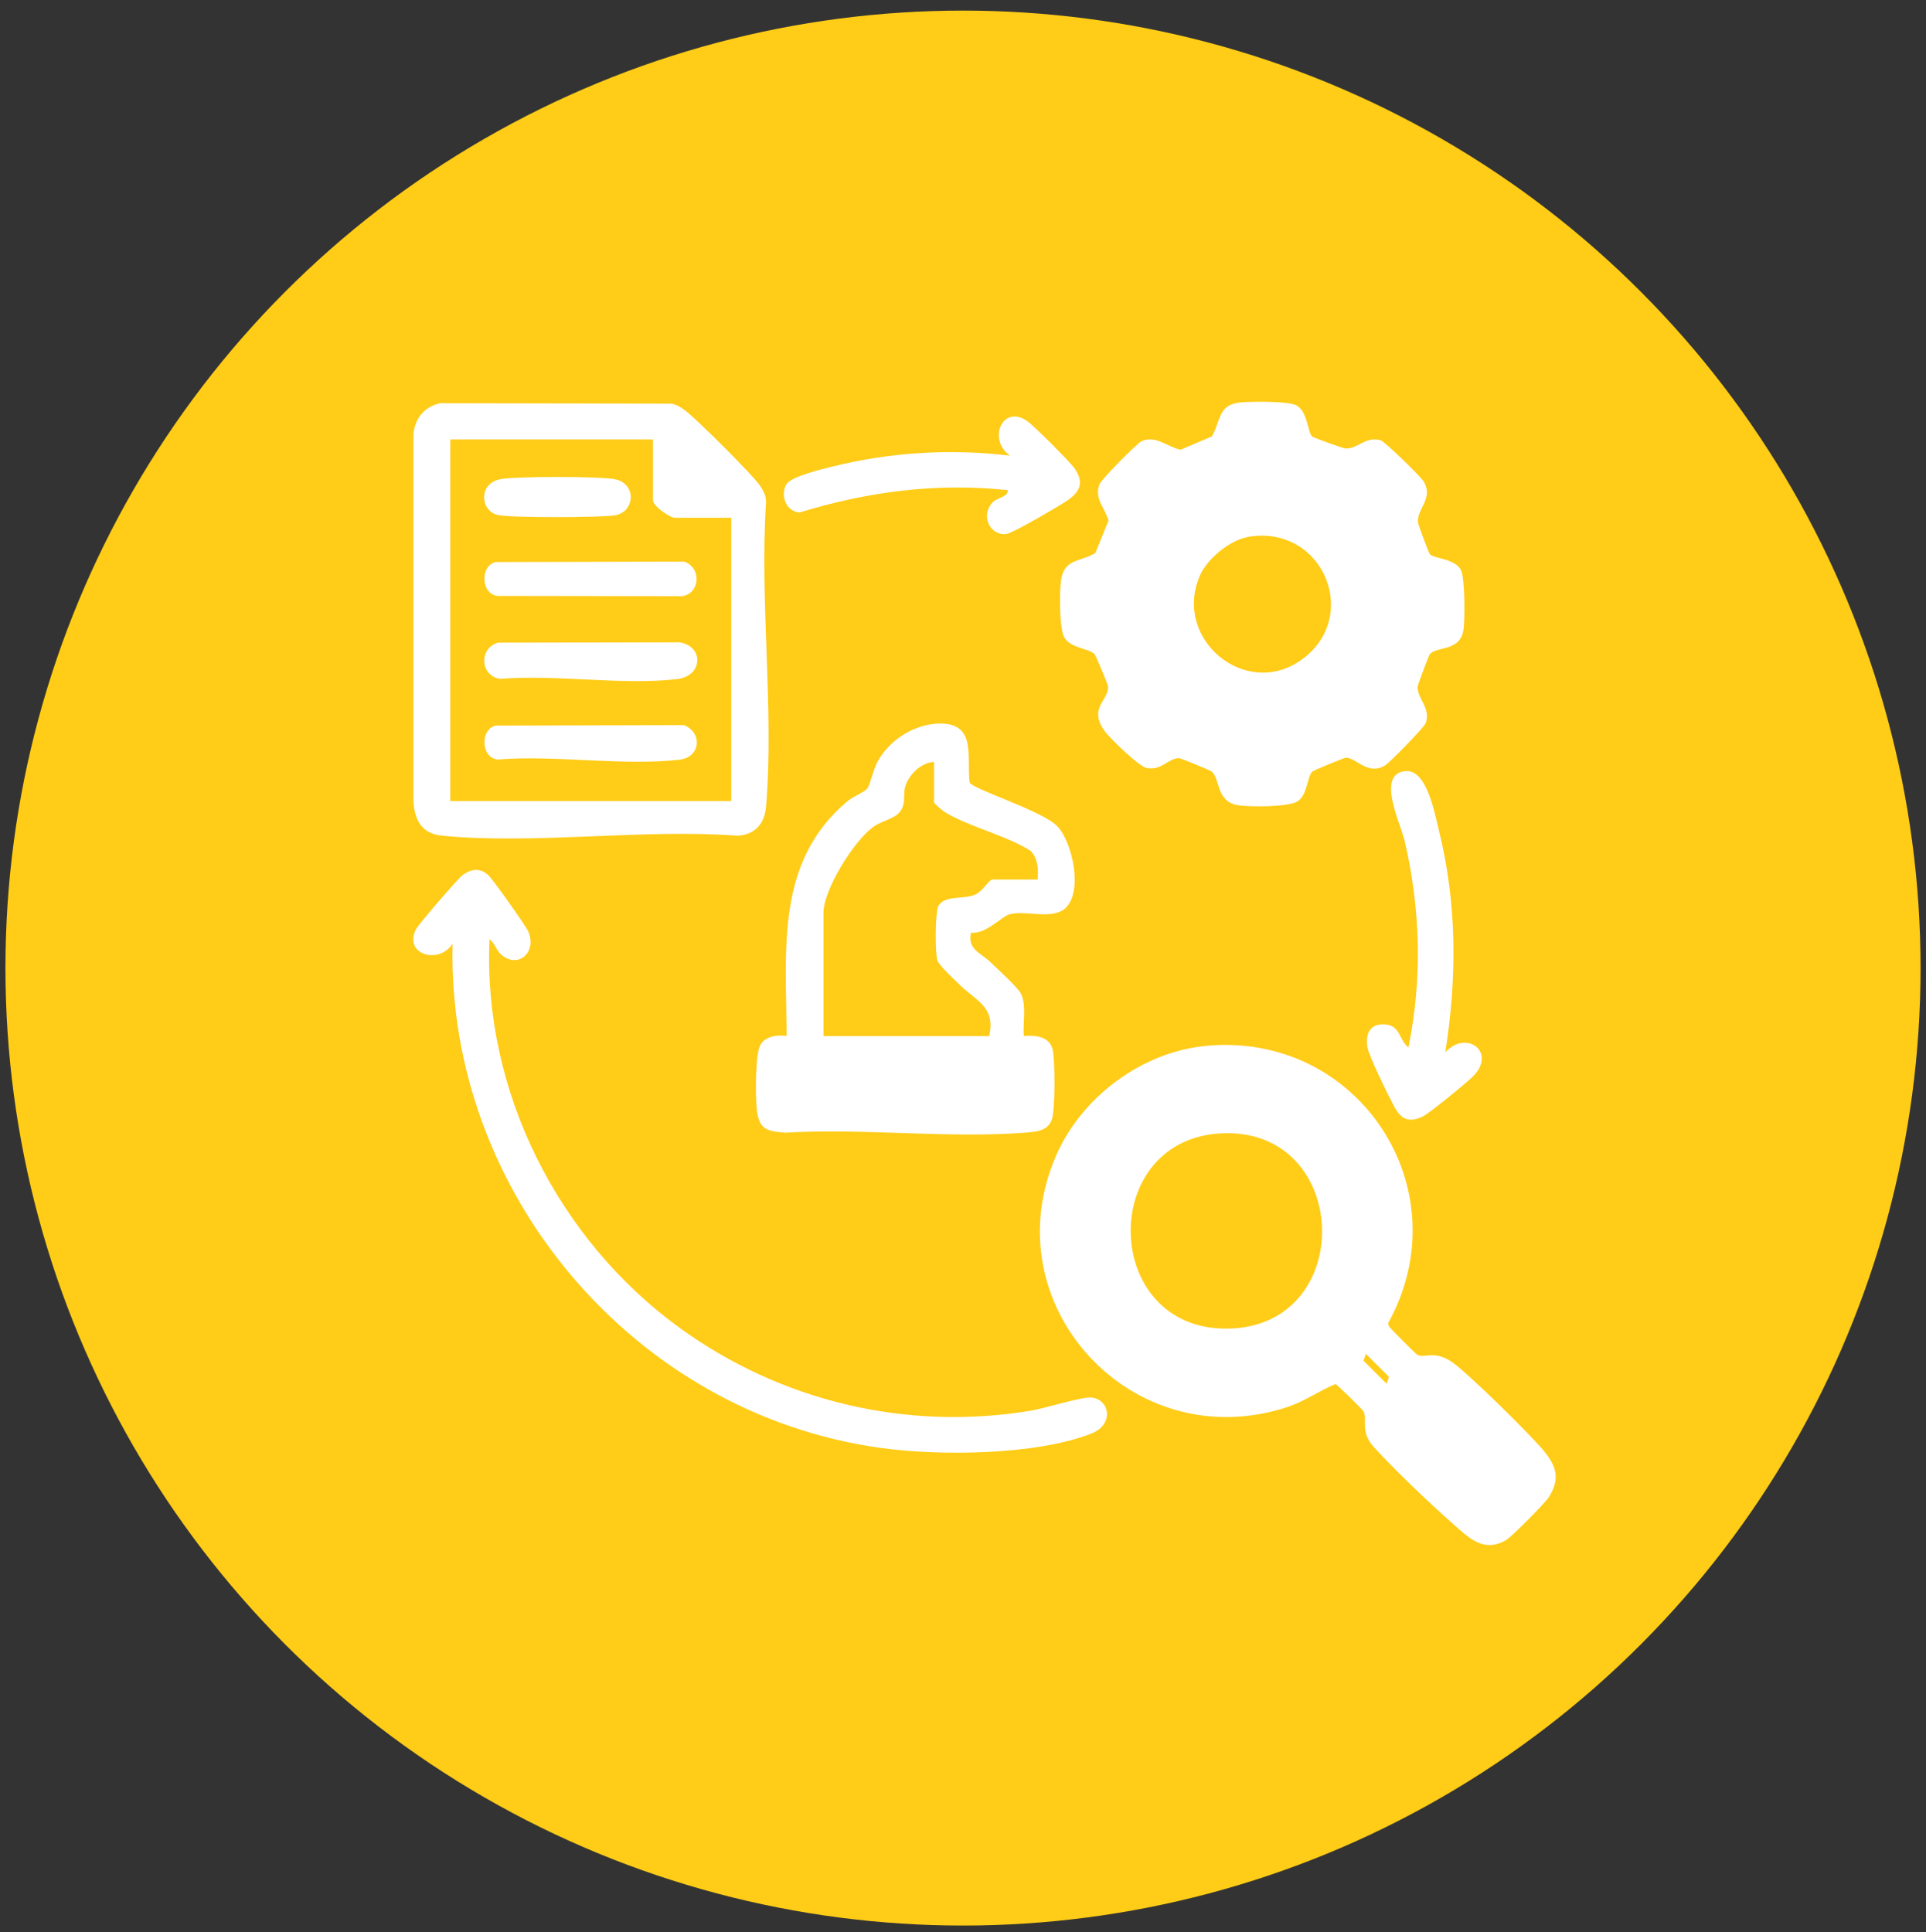 <svg xmlns="http://www.w3.org/2000/svg" id="Capa_1" data-name="Capa 1" viewBox="0 0 339.98 341.11"><rect x="0" y="0" width="339.98" height="341.11" fill="#333333" stroke="none"/><defs><style> .cls-1 { fill: #fff; } .cls-2 { fill: #ffcc17; } </style></defs><circle class="cls-2" cx="169.99" cy="170.9" r="169.03"></circle><g><path class="cls-1" d="M212.77,184.64c26.99-2.64,45.37,25.26,32.27,48.95l.12.52c.16.32,4.78,4.97,5.11,5.11,1.32.55,3.08-.94,6.29,1.41,2.91,2.13,13.71,12.73,16.07,15.64,2.22,2.74,2.74,4.94.74,8.08-.66,1.03-6.53,6.95-7.52,7.53-4,2.35-6.65-.47-9.5-2.98-4.06-3.58-10.23-9.48-13.82-13.42-2.49-2.73-1.12-4.75-1.82-6.28-.14-.32-4.64-4.77-4.98-4.86-2.92,1.21-5.39,3.03-8.44,4.04-27.35,9.07-52.43-18.05-40.82-44.48,4.5-10.24,15.07-18.16,26.29-19.25ZM216.03,200.06c-22.35.65-21.71,34.81.69,34.49,22.77-.32,21.86-35.15-.69-34.49ZM241.11,239.01l-.41,1.22,4.07,4.05.41-1.22-4.07-4.05Z"></path><path class="cls-1" d="M231.65,77.08c.24.2,5.5,2.09,5.83,2.1,2.24.1,3.63-2.28,6.29-1.42.72.23,6.95,6.32,7.48,7.16,1.94,3.08-1.24,4.88-.93,7.39.04.32,1.87,5.28,2.06,5.5.69.82,4.44.77,5.51,2.83.71,1.37.74,9.1.4,10.8-.73,3.61-4.77,2.65-5.9,4.06-.19.24-2.16,5.48-2.16,5.79,0,2.06,2.32,3.7,1.47,6.32-.23.73-6.3,6.94-7.16,7.48-3.08,1.96-5.25-1.47-7.03-1.31-.32.03-5.65,2.22-5.87,2.44-.95.97-.82,4.18-2.65,5.28-1.64.99-8.55.99-10.56.63-3.86-.69-2.99-4.75-4.61-5.97-.24-.18-5.35-2.3-5.65-2.31-1.86-.08-3.24,2.38-5.91,1.68-1.32-.34-6.4-5.25-7.31-6.53-2.97-4.14,1.04-5.49.61-7.97-.05-.3-2.13-5.33-2.34-5.55-.94-1-4.28-1.02-5.36-2.98-.89-1.62-.87-8.27-.54-10.24.61-3.68,3.42-3.03,6.03-4.64l2.32-5.69c-.61-2.32-2.59-3.9-1.57-6.47.35-.87,6.65-7.26,7.45-7.59,2.55-1.06,4.47,1.02,6.84,1.53l5.55-2.36c1.66-3.04,1.05-5.64,5.17-6.01,1.87-.17,8.28-.22,9.69.51,2.06,1.07,2.01,4.82,2.83,5.51ZM220.47,94.76c-3.29.52-7.31,3.79-8.64,6.81-4.9,11.14,7.93,21.94,17.82,14.97,10.67-7.52,4.01-23.86-9.18-21.79Z"></path><path class="cls-1" d="M171.42,164.63c-.77,2.93,1.83,3.67,3.42,5.23,1.19,1.17,4.82,4.42,5.39,5.59,1.01,2.09.28,5.14.5,7.43,2.05-.15,4.54.06,5.09,2.42.44,1.93.47,10.76-.18,12.44-.75,1.95-2.83,2.08-4.69,2.22-13.63,1.04-28.55-.82-42.32,0-3.41-.25-4.69-.61-5.06-4.29-.22-2.17-.28-9.47.63-11.15.9-1.66,2.98-1.82,4.65-1.65-.04-15.17-2.07-30.7,10.78-41.46.88-.74,3.02-1.62,3.47-2.22.5-.66,1.03-3.19,1.66-4.44,2.02-4.02,6.64-7,11.19-7.02,6.49-.02,4.65,6.02,5.21,10.42.78,1.28,12.79,4.94,15.47,7.71s4.6,11.57,1.43,14.47c-2.35,2.15-7.1.28-9.89,1.09-1.37.39-4.28,3.61-6.75,3.21ZM164.87,134.51c-2.27.07-4.55,2.33-5.1,4.46-.27,1.05-.08,1.99-.28,2.97-.55,2.65-3.22,2.54-5.32,4.03-3.4,2.4-8.81,11.09-8.81,15.18v21.75h29.27c1.07-5.16-2.11-6.05-5.09-8.93-.91-.88-3.78-3.5-4.08-4.46-.4-1.29-.39-8.6.2-9.6,1.16-1.96,4.45-1.05,6.53-2,1.28-.58,2.39-2.64,3.05-2.64h7.93c.12-1.86.09-3.62-1.24-5.06-4.45-2.8-10.76-4.19-15.12-6.83-.4-.24-1.93-1.52-1.93-1.73v-7.12Z"></path><path class="cls-1" d="M77.76,71.18l40.79.08c.98.21,1.65.65,2.43,1.23,1.93,1.43,11.94,11.4,13.18,13.25.6.9,1.12,1.88,1.06,3-1.15,17.37,1.45,36.55,0,53.71-.25,2.96-2,4.97-5.08,5.08-16.7-1.24-35.65,1.59-52.08,0-3.53-.34-4.79-2.58-5.08-5.9v-65.07c.33-2.84,2.01-4.8,4.79-5.39ZM115.27,77.58h-35.78v63.83h49.6v-50.01h-9.96c-.9,0-3.86-2.08-3.86-3.05v-10.77Z"></path><path class="cls-1" d="M86.26,154.57c.86.83,6.51,8.8,6.99,9.88,1.55,3.56-1.64,6.55-4.62,4.21-1.03-.81-1.27-2.16-2.22-2.85-1.19,26.79,12.09,53.04,33.61,68.64,17.91,12.98,40.06,18.22,62,14.58,2.45-.41,8.92-2.47,10.66-2.31,3.16.31,4.12,4.75-.08,6.38-9.86,3.83-26.82,3.95-37.23,2.5-43.46-6.06-76.49-45.08-75.48-88.98-2.55,3.82-8.73,1.75-6.45-2.59.47-.89,7.5-9.06,8.28-9.6,1.54-1.06,3.08-1.27,4.54.14Z"></path><path class="cls-1" d="M255.14,185.74c3.78-4.04,9.09.04,4.88,4.28-1.1,1.11-7.65,6.47-8.81,7.05-2.52,1.26-3.92.48-5.09-1.7-.96-1.78-4.62-9.15-4.78-10.69-.25-2.27.5-3.95,3.01-3.85,2.86.12,2.54,2.67,4.27,4.09,2.48-12.19,2.14-24.43-.68-36.52-.69-2.98-5.07-11.74.11-12.27,3.81-.39,5.18,7.37,5.91,10.31,3.25,13.05,3.26,26.04,1.17,39.29Z"></path><path class="cls-1" d="M175.18,88.7c.83-.87,2.82-.94,2.7-2.17-12.53-1.35-24.76.27-36.74,3.94-2.41-.15-3.46-3.08-2.32-4.98.83-1.39,6.46-2.72,8.23-3.15,10.16-2.52,20.85-3.15,31.24-1.9-4.04-2.8-1.34-9.17,3.05-6.09,1.18.82,7.53,7.17,8.34,8.33,1.73,2.5.99,4.11-1.25,5.66-1.38.95-9.69,5.81-10.78,5.93-3.02.31-4.57-3.35-2.46-5.55Z"></path><path class="cls-1" d="M87.91,113.45l32-.05c4.35.61,4.25,5.93-.36,6.48-9.6,1.15-21.45-.86-31.29-.03-3.55-.56-3.74-5.45-.34-6.4Z"></path><path class="cls-1" d="M87.51,99.22l33.24-.08c3.15,1.02,2.86,5.69-.38,6.11l-32.52-.05c-2.98-.28-3.15-5.34-.34-5.99Z"></path><path class="cls-1" d="M87.51,128.09l33.24-.08c3.32,1.37,2.92,5.67-.79,6.1-9.89,1.15-21.97-.85-32.1-.03-2.98-.28-3.15-5.34-.34-5.99Z"></path><path class="cls-1" d="M88.33,84.59c2.9-.52,17.25-.52,20.14,0,3.99.72,3.65,5.82.07,6.39-2.55.4-18.36.45-20.63-.06-3.22-.72-3.46-5.63.42-6.32Z"></path></g></svg>